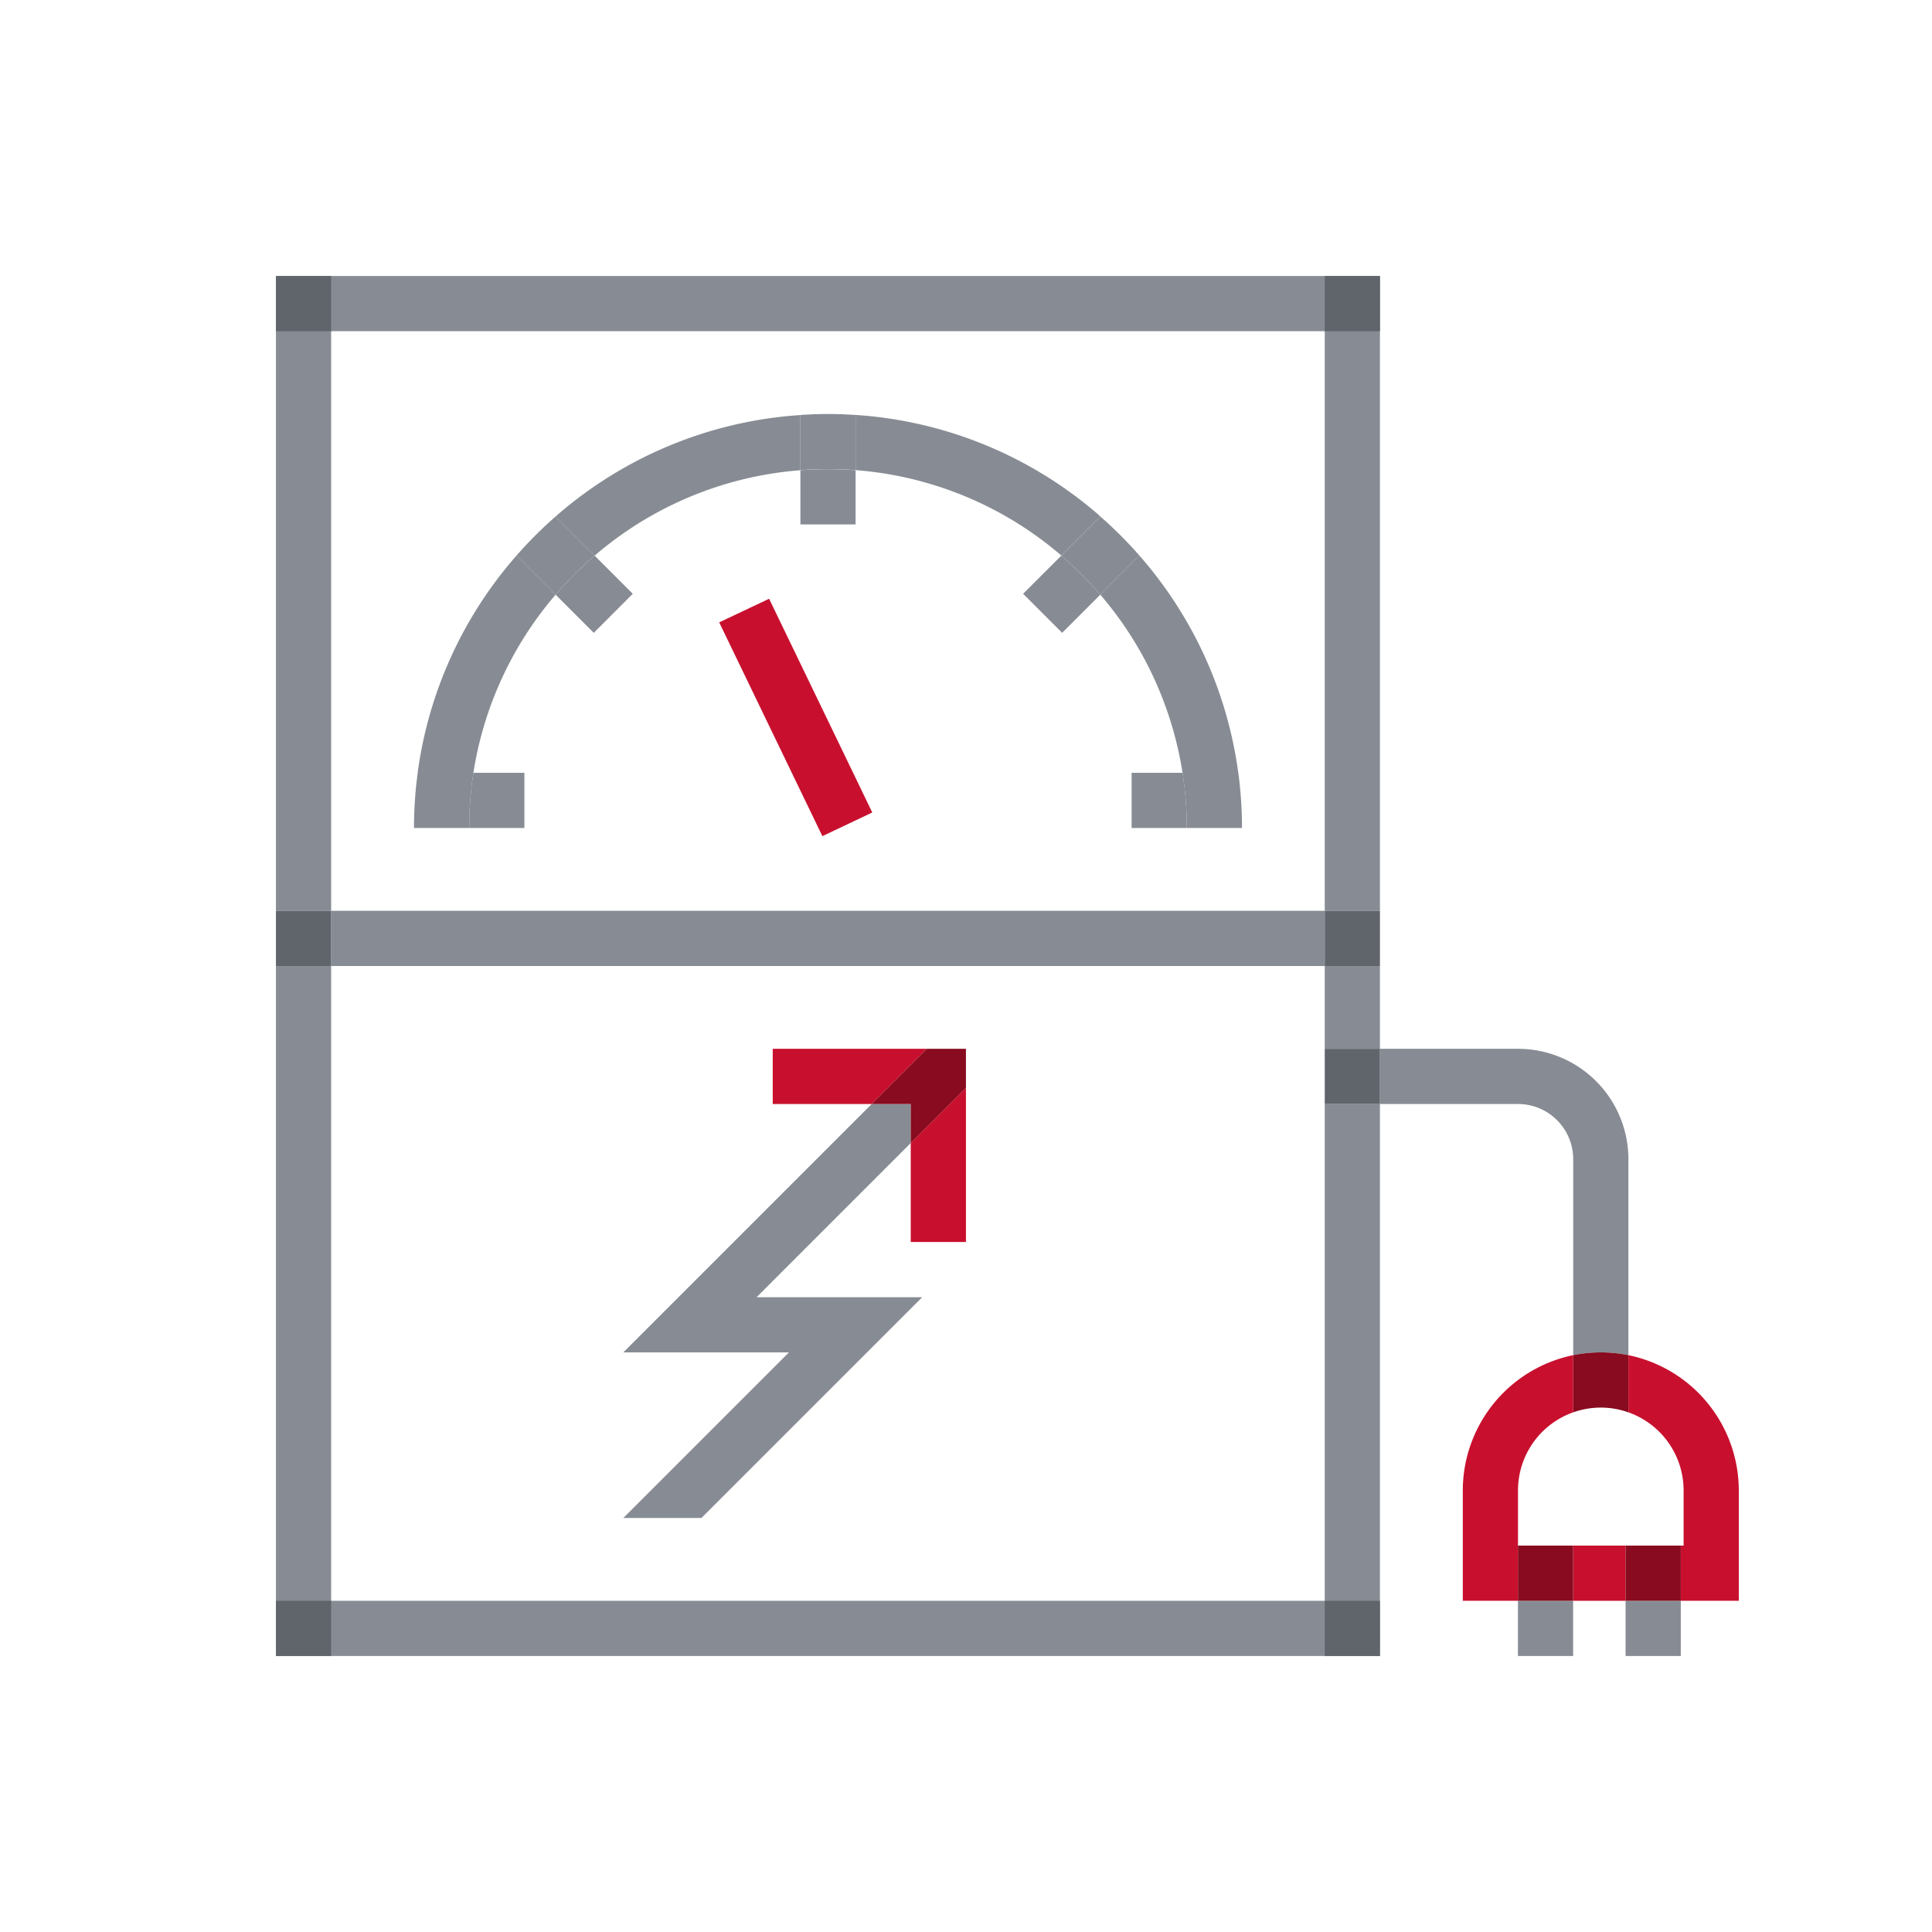 <svg id="Ikoner" xmlns="http://www.w3.org/2000/svg" viewBox="0 0 700 700"><defs><style>.cls-1{fill:#878c94;}.cls-2{fill:#c8102e;}.cls-3{fill:#60656c;}.cls-4{fill:#880b1f;}</style></defs><path class="cls-1" d="M151.32,280h20.2a129.6,129.6,0,0,1,29.79-64.54l-14.17-14.17A149.44,149.44,0,0,0,151.32,280Z"/><path class="cls-1" d="M201.28,187.15l14.17,14.17A129.37,129.37,0,0,1,290,170.38v-20A149.39,149.39,0,0,0,201.28,187.15Z"/><path class="cls-1" d="M310,150.34v20a129.4,129.4,0,0,1,74.54,30.94l14.17-14.17A149.39,149.39,0,0,0,310,150.34Z"/><path class="cls-1" d="M412.83,201.29l-14.17,14.17A129.6,129.6,0,0,1,428.45,280h20.2A149.52,149.52,0,0,0,412.83,201.29Z"/><path class="cls-1" d="M290,170.38V190h20V170.38c-3.3-.26-6.63-.38-10-.38S293.28,170.12,290,170.38Z"/><path class="cls-1" d="M300,150c-3.36,0-6.69.12-10,.34v20c3.3-.26,6.64-.38,10-.38s6.7.12,10,.38v-20C306.68,150.12,303.34,150,300,150Z"/><path class="cls-1" d="M201.31,215.46l13.82,13.83,14.14-14.15-13.82-13.82A130.2,130.2,0,0,0,201.31,215.46Z"/><path class="cls-1" d="M187.14,201.29l14.17,14.17a130.2,130.2,0,0,1,14.14-14.14l-14.17-14.17A149.77,149.77,0,0,0,187.14,201.29Z"/><path class="cls-1" d="M190,300V280H171.52A130.59,130.59,0,0,0,170,300Z"/><path class="cls-1" d="M150,300h20a130.59,130.59,0,0,1,1.54-20h-20.2A150,150,0,0,0,150,300Z"/><path class="cls-1" d="M410,280v20h20a130.59,130.59,0,0,0-1.53-20Z"/><path class="cls-1" d="M428.45,280A130.59,130.59,0,0,1,430,300h20a151.65,151.65,0,0,0-1.33-20Z"/><path class="cls-1" d="M384.52,201.32l-13.83,13.82,14.15,14.15,13.82-13.83A130.2,130.2,0,0,0,384.52,201.32Z"/><path class="cls-1" d="M398.69,187.15l-14.17,14.17a130.2,130.2,0,0,1,14.14,14.14l14.17-14.17A149.77,149.77,0,0,0,398.69,187.15Z"/><polygon class="cls-2" points="278.66 216.94 260.58 225.5 297.96 302.95 316.04 294.38 278.66 216.94"/><polygon class="cls-1" points="119.98 120 479.98 120 479.98 330 499.98 330 499.98 100 99.98 100 99.98 330 119.98 330 119.98 120"/><rect class="cls-1" x="119.98" y="330" width="360" height="20"/><rect class="cls-3" x="479.98" y="330" width="20" height="20"/><rect class="cls-3" x="99.98" y="330" width="20" height="20"/><rect class="cls-1" x="479.98" y="350" width="20" height="30"/><polygon class="cls-1" points="479.98 580 119.98 580 119.98 350 99.98 350 99.98 600 499.98 600 499.98 400 479.98 400 479.98 580"/><path class="cls-1" d="M590,491V420a40,40,0,0,0-40-40H500v20h50a20,20,0,0,1,20,20v71a50.5,50.5,0,0,1,20,0Z"/><path class="cls-4" d="M580,510a29.84,29.84,0,0,1,10,1.72V491a50.5,50.5,0,0,0-20,0v20.72A29.88,29.88,0,0,1,580,510Z"/><rect class="cls-3" x="479.98" y="380" width="20" height="20"/><rect class="cls-2" x="569.98" y="560" width="19" height="20"/><path class="cls-2" d="M550,540a30,30,0,0,1,20-28.28V491a50.1,50.1,0,0,0-40,49v40h20V540Z"/><path class="cls-2" d="M630,540a50.09,50.09,0,0,0-40-49v20.72A30,30,0,0,1,610,540v20h-1v20h21Z"/><rect class="cls-1" x="549.98" y="580" width="20" height="20"/><rect class="cls-4" x="549.98" y="560" width="20" height="20"/><rect class="cls-1" x="588.98" y="580" width="20" height="20"/><rect class="cls-4" x="588.98" y="560" width="20" height="20"/><polygon class="cls-2" points="279.98 380 279.98 400 315.84 400 335.84 380 279.98 380"/><polygon class="cls-2" points="349.98 450 349.98 394.14 329.98 414.14 329.98 450 349.98 450"/><polygon class="cls-1" points="315.84 400 225.84 490 285.84 490 225.84 550 254.13 550 334.13 470 274.13 470 329.98 414.14 329.98 400 315.84 400"/><polygon class="cls-4" points="349.98 380 335.84 380 315.84 400 329.98 400 329.98 414.14 349.98 394.14 349.98 380"/><rect class="cls-3" x="99.98" y="580" width="20" height="20"/><rect class="cls-3" x="479.98" y="580" width="20" height="20"/><rect class="cls-3" x="99.98" y="100" width="20" height="20"/><rect class="cls-3" x="479.98" y="100" width="20" height="20"/></svg>